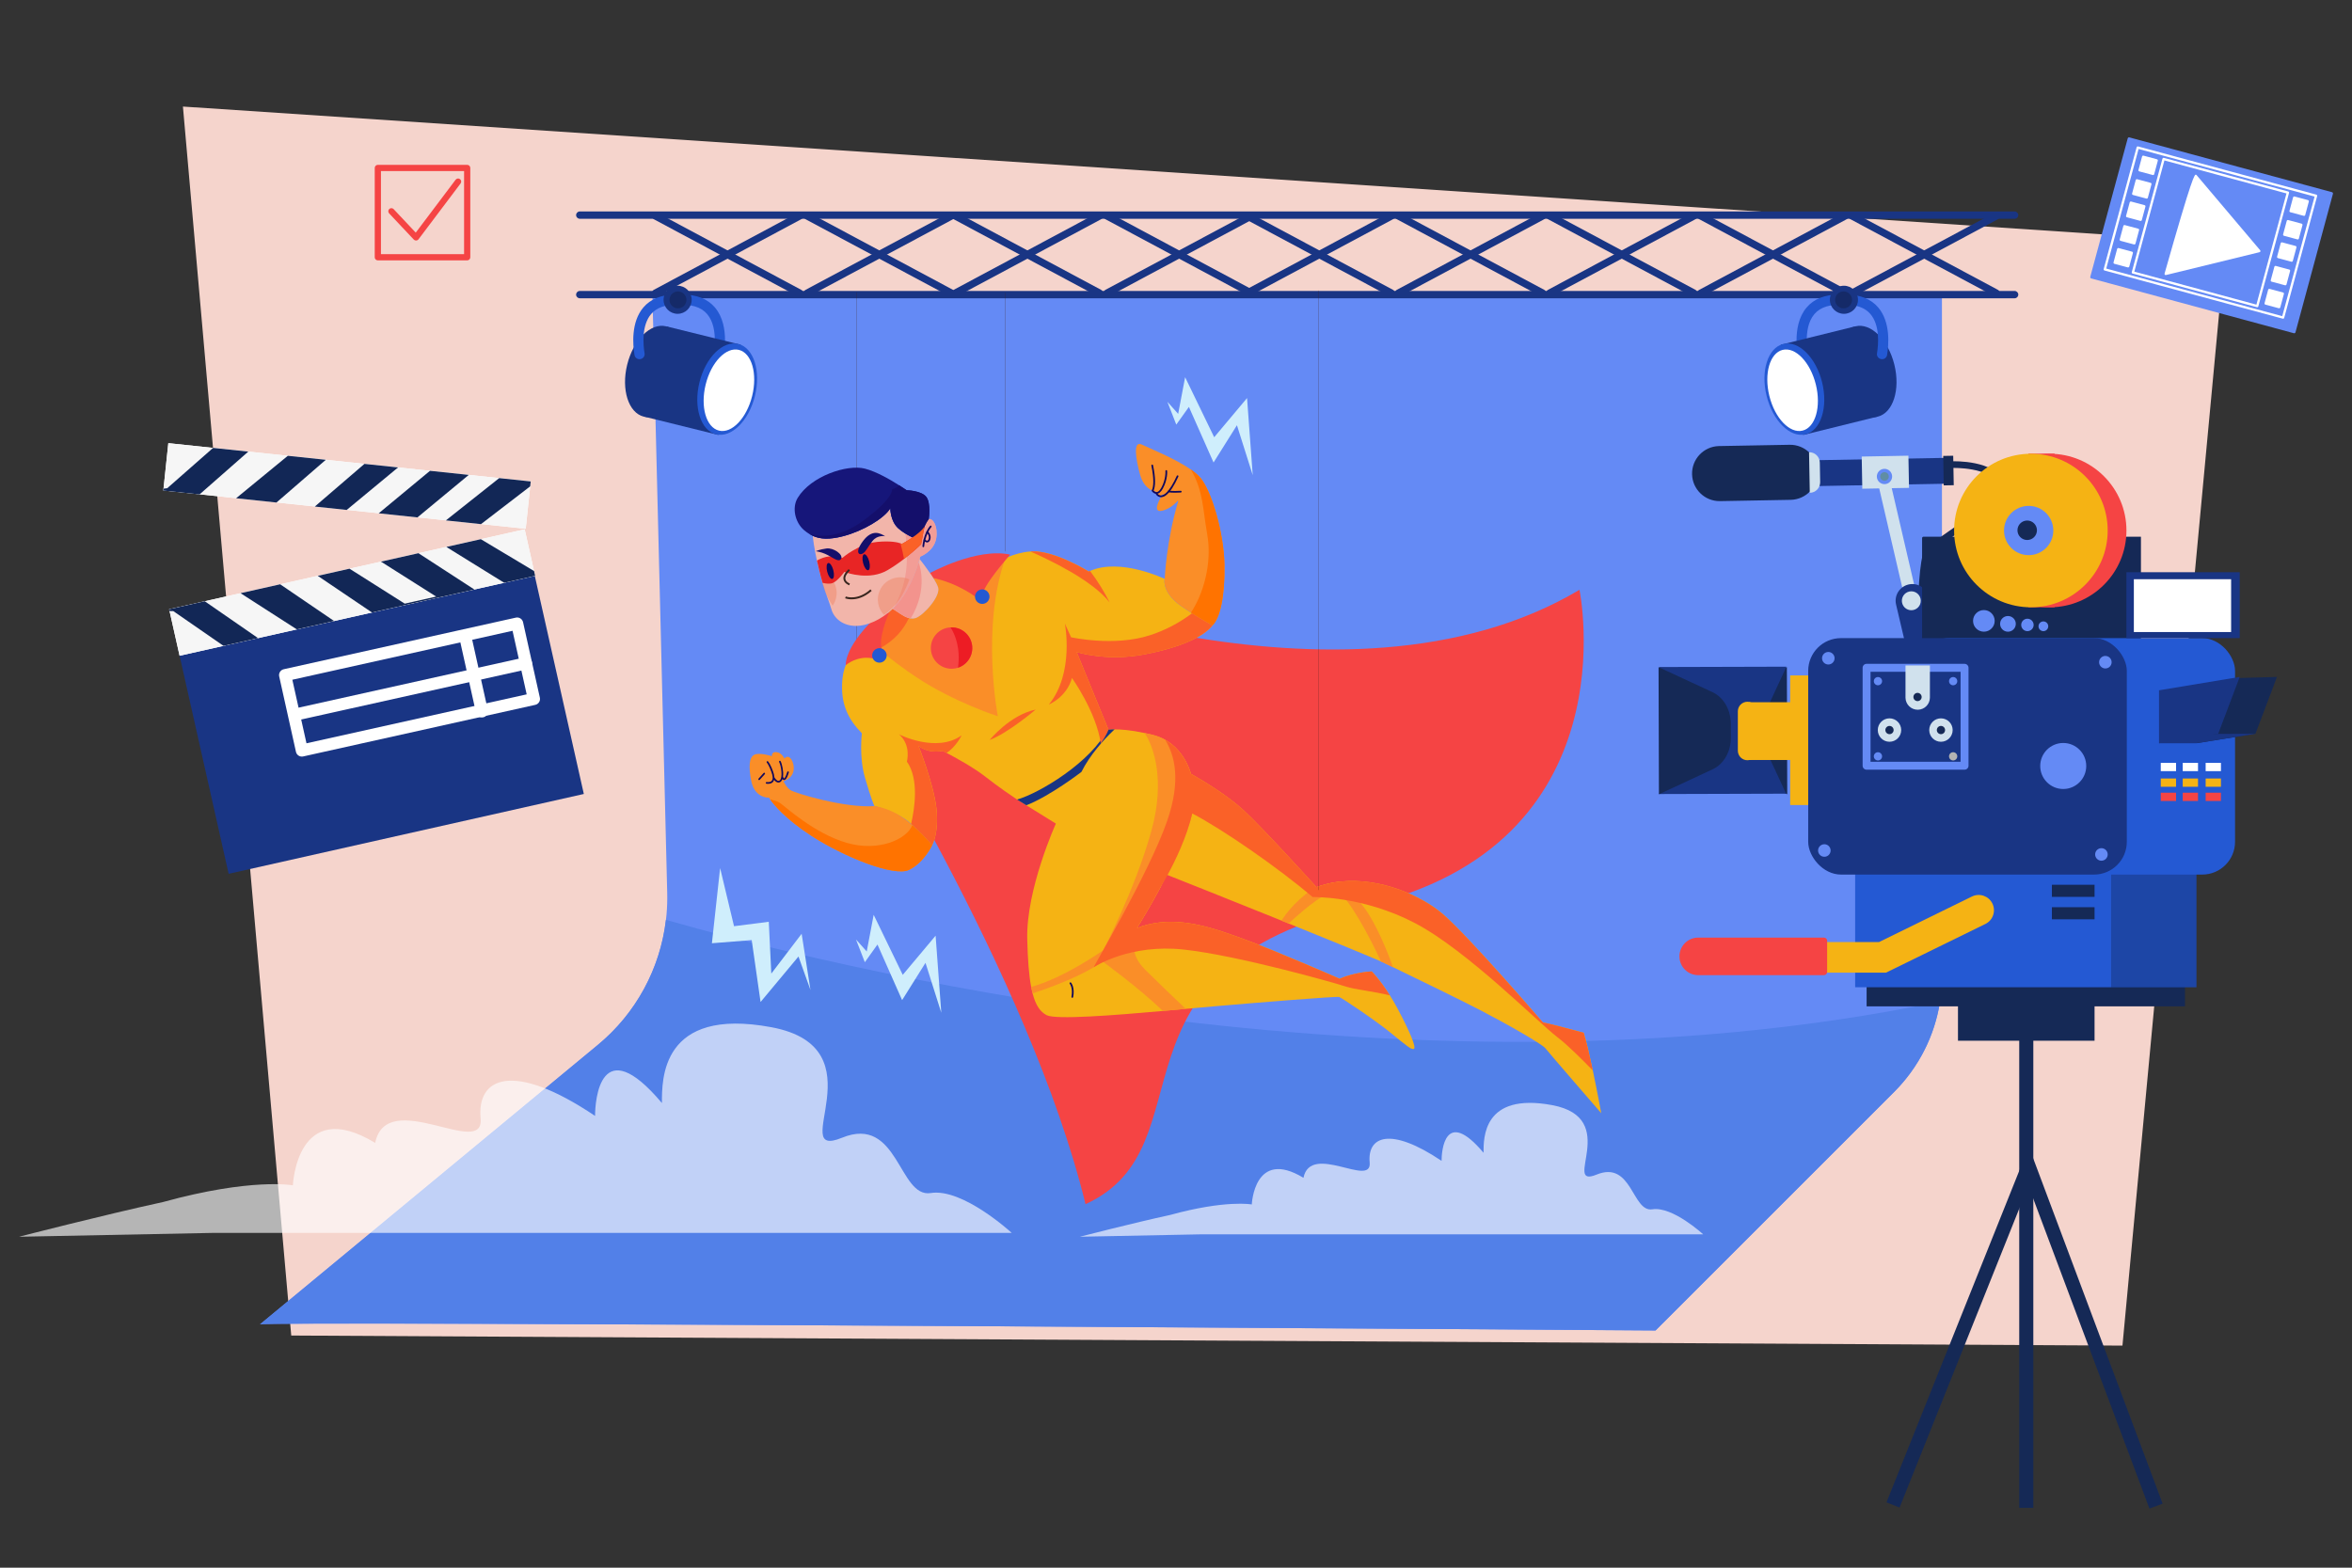 <?xml version="1.0" encoding="UTF-8"?>
<svg id="Layer_1" xmlns="http://www.w3.org/2000/svg" xmlns:xlink="http://www.w3.org/1999/xlink" version="1.1" viewBox="0 0 4680 3120">
  <rect x="0" y="0" width="4680" height="3120" fill="#333333" stroke="none"/>
  <!-- Generator: Adobe Illustrator 29.6.1, SVG Export Plug-In . SVG Version: 2.1.1 Build 9)  -->
  <defs>
    <style>
      .st0 {
        fill: none;
      }

      .st1, .st2 {
        fill: #ef7c59;
      }

      .st1, .st3, .st4 {
        isolation: isolate;
      }

      .st1, .st5 {
        opacity: .41;
      }

      .st6 {
        fill: #648af5;
      }

      .st7 {
        fill: #122756;
      }

      .st8, .st3 {
        fill: #f3938d;
      }

      .st9 {
        fill: #10085d;
      }

      .st10 {
        fill: #412016;
      }

      .st11 {
        fill: #030303;
      }

      .st12 {
        fill: #f6f6f6;
      }

      .st13 {
        fill: #f5d4cc;
      }

      .st14 {
        fill: #16167a;
      }

      .st15 {
        fill: #ed1c24;
      }

      .st16 {
        clip-path: url(#clippath-1);
      }

      .st17, .st18, .st4 {
        fill: #fff;
      }

      .st18 {
        fill-opacity: 0;
      }

      .st19 {
        fill: #040404;
      }

      .st20 {
        fill: #140f6b;
      }

      .st21 {
        fill: #5280e8;
      }

      .st22 {
        fill: #f54444;
      }

      .st23 {
        fill: #2459d3;
      }

      .st3 {
        opacity: .7;
      }

      .st24 {
        opacity: .22;
      }

      .st25 {
        fill: #fa8e28;
      }

      .st26 {
        fill: #d0e1ed;
      }

      .st27 {
        fill: #608da4;
      }

      .st28 {
        fill: #b3b3b3;
      }

      .st29 {
        fill: #193584;
      }

      .st30 {
        fill: #152956;
      }

      .st31 {
        fill: #f2b5aa;
      }

      .st32 {
        fill: #f5b314;
      }

      .st33 {
        fill: #e82525;
      }

      .st34 {
        fill: #cfeefc;
      }

      .st35 {
        fill: #ff7300;
      }

      .st36 {
        fill: #fa6128;
      }

      .st37 {
        fill: #38261f;
      }

      .st38 {
        clip-path: url(#clippath);
      }

      .st4 {
        opacity: .64;
      }
    </style>
    <clipPath id="clippath">
      <rect class="st0" x="338.14" y="1131.82" width="725.1" height="94.86" transform="translate(-241.59 182.4) rotate(-12.67)"/>
    </clipPath>
    <clipPath id="clippath-1">
      <rect class="st0" x="643.06" y="604.7" width="94.86" height="725.1" transform="translate(-343.95 1552.31) rotate(-83.97)"/>
    </clipPath>
  </defs>
  <g id="_08">
    <rect id="_08-2" class="st18" x="-472.56" y="-315.04" width="5625.13" height="3750.08"/>
    <polygon class="st13" points="579.52 2657.96 4223.26 2678.01 4428.76 482.74 363.99 212.09 579.52 2657.96"/>
    <path class="st6" d="M4564.32,663.19l-403.25-109.05c-1.41-.39-2.23-1.84-1.85-3.25l74.52-275.61c.38-1.41,1.83-2.24,3.24-1.86,0,0,0,0,0,0l403.25,109.05c1.4.39,2.23,1.84,1.85,3.25l-74.52,275.61c-.38,1.41-1.83,2.24-3.24,1.86,0,0,0,0,0,0Z"/>
    <path class="st22" d="M929.6,518.19h-177.76c-3.41,0-6.18-2.75-6.19-6.17h0v-177.77c0-3.41,2.75-6.18,6.17-6.19h177.78c3.41,0,6.18,2.77,6.18,6.18h0v177.77c0,3.41-2.77,6.18-6.18,6.18ZM758.02,505.82h165.4v-165.39h-165.4v165.39Z"/>
    <path class="st22" d="M827.8,478.69c-1.7,0-3.33-.7-4.5-1.95l-48.63-51.68c-2.55-2.28-2.76-6.2-.48-8.74,2.28-2.55,6.2-2.76,8.74-.48.27.25.53.52.75.81l43.59,46.32,79.14-105.05c1.93-2.82,5.79-3.54,8.61-1.6,2.82,1.93,3.54,5.79,1.6,8.61-.1.15-.21.3-.33.44l-83.55,110.87c-1.11,1.44-2.79,2.32-4.6,2.4l-.35.06Z"/>
    <path class="st17" d="M4542.24,634.22l-354.73-95.88c-1.24-.33-1.97-1.61-1.64-2.84,0,0,0,0,0,0l65.57-242.45c.34-1.24,1.62-1.97,2.86-1.63l354.72,95.93c1.21.37,1.94,1.61,1.65,2.85l-65.58,242.39c-.33,1.24-1.6,1.98-2.84,1.65,0,0,0,0-.01,0ZM4190.97,534.46l350.24,94.73,64.35-237.99-350.24-94.71-64.35,237.97ZM4534.46,613.48l-26.84-7.21c-1.22-.37-1.94-1.62-1.65-2.86l7.21-26.83c.37-1.22,1.62-1.94,2.86-1.65l26.84,7.21c1.24.34,1.97,1.62,1.63,2.86l-7.21,26.83c-.39,1.19-1.63,1.88-2.85,1.59v.06ZM4233.97,532.22l-26.84-7.21c-1.24-.34-1.97-1.62-1.63-2.86l7.21-26.83c.34-1.24,1.62-1.97,2.86-1.63l26.84,7.21c1.24.34,1.97,1.62,1.63,2.86l-7.21,26.83c-.36,1.2-1.6,1.89-2.81,1.57l-.05.06ZM4546.78,567.77l-26.84-7.21c-1.24-.34-1.97-1.62-1.63-2.86l7.21-26.83c.34-1.24,1.62-1.97,2.86-1.63l26.84,7.21c1.24.33,1.97,1.61,1.64,2.84,0,0,0,0,0,0l-7.21,26.83c-.37,1.22-1.62,1.94-2.86,1.65ZM4246.29,486.51l-26.84-7.21c-1.24-.34-1.97-1.62-1.63-2.86l7.21-26.83c.34-1.24,1.62-1.97,2.86-1.63l26.84,7.21c1.24.33,1.97,1.61,1.64,2.84,0,0,0,0,0,0l-7.21,26.83c-.36,1.19-1.57,1.9-2.79,1.65h-.07ZM4559.41,520.88l-26.84-7.21c-1.23-.34-1.96-1.61-1.63-2.85l7.21-26.84c.34-1.24,1.62-1.97,2.86-1.63l26.84,7.21c1.24.33,1.97,1.61,1.64,2.84,0,0,0,0,0,0l-7.21,26.84c-.34,1.21-1.57,1.93-2.79,1.63h-.07ZM4258.92,439.63l-26.84-7.21c-1.24-.33-1.97-1.61-1.64-2.84,0,0,0,0,0,0l7.21-26.84c.34-1.24,1.62-1.97,2.86-1.63l26.84,7.21c1.24.33,1.97,1.61,1.64,2.84,0,0,0,0,0,0l-7.21,26.84c-.33,1.19-1.54,1.9-2.74,1.63h-.12ZM4571.43,476.45l-26.85-7.21c-1.24-.33-1.97-1.61-1.64-2.84,0,0,0,0,0,0l7.21-26.84c.33-1.24,1.61-1.97,2.84-1.64,0,0,0,0,0,0l26.84,7.21c1.21.37,1.94,1.61,1.65,2.85l-7.21,26.84c-.34,1.2-1.56,1.92-2.78,1.63h-.07ZM4270.94,395.2l-26.85-7.21c-1.24-.33-1.97-1.61-1.64-2.84,0,0,0,0,0,0l7.21-26.84c.33-1.24,1.61-1.97,2.84-1.64,0,0,0,0,0,0l26.84,7.21c1.21.37,1.94,1.61,1.65,2.85l-7.21,26.84c-.34,1.18-1.53,1.89-2.73,1.63h-.12ZM4584.05,429.57l-26.84-7.21c-1.24-.33-1.97-1.61-1.64-2.84,0,0,0,0,0,0l7.21-26.83c.33-1.24,1.6-1.98,2.84-1.65,0,0,0,0,.01,0l26.84,7.21c1.21.37,1.94,1.61,1.65,2.85l-7.21,26.84c-.34,1.18-1.54,1.9-2.74,1.63h-.12ZM4283.56,348.31l-26.84-7.21c-1.24-.33-1.97-1.61-1.64-2.84,0,0,0,0,0,0l7.21-26.83c.33-1.24,1.61-1.98,2.85-1.65l26.84,7.21c1.22.37,1.94,1.62,1.65,2.86l-7.21,26.83c-.34,1.16-1.51,1.87-2.69,1.63h-.17Z"/>
    <path class="st17" d="M4490.82,611.37l-247.39-66.9c-1.24-.33-1.98-1.61-1.65-2.85l61.07-225.8c.33-1.24,1.61-1.97,2.84-1.64,0,0,0,0,0,0l247.39,66.9c1.21.37,1.94,1.61,1.65,2.85l-61.07,225.8c-.33,1.24-1.61,1.97-2.84,1.64,0,0,0,0,0,0ZM4246.89,540.59l242.89,65.69,59.85-221.3-242.89-65.69-59.85,221.3Z"/>
    <path class="st17" d="M4308.66,547.35c-.41-.11-.78-.32-1.07-.63-.56-.61-.77-1.45-.55-2.25,56.3-198.43,59.77-197.49,62.57-196.74.64.2,1.18.63,1.51,1.2l126.21,149.2c.52.61.69,1.46.43,2.22-.25.76-.87,1.34-1.65,1.54l-186.3,45.49c-.38.08-.78.06-1.15-.05Z"/>
    <path class="st6" d="M517.27,2635.83l672.65-556.5c89.83-74.32,140.59-185.76,137.71-302.31l-29.39-1188.19h2565.84v1354.73c.02,86.04-34.14,168.57-94.95,229.44l-474.9,474.91s-2784.23-19.38-2776.95-12.08Z"/>
    <path class="st21" d="M3769.12,2172.99c48.74-48.76,80.69-111.77,91.22-179.91-1069.12,224.28-2258.33-83.15-2535.33-162.41-11.37,97.15-59.75,186.18-135.09,248.56l-672.66,556.5c-7.21-7.28,2776.9,12.13,2776.9,12.13l474.96-474.88Z"/>
    <path class="st29" d="M4008.4,593.63H1153.93c-4.02.16-7.41-2.96-7.57-6.98-.16-4.02,2.96-7.41,6.98-7.57.2,0,.39,0,.59,0h2854.47c4.02-.16,7.41,2.96,7.57,6.98.16,4.02-2.96,7.41-6.98,7.57-.2,0-.39,0-.59,0Z"/>
    <path class="st29" d="M4008.4,435.4H1153.93c-4.02.16-7.41-2.96-7.57-6.98-.16-4.02,2.96-7.41,6.98-7.57.2,0,.39,0,.59,0h2854.47c4.02-.16,7.41,2.96,7.57,6.98.16,4.02-2.96,7.41-6.98,7.57-.2,0-.39,0-.59,0Z"/>
    <path class="st29" d="M1304.45,590.47c-4.02.01-7.28-3.24-7.29-7.25,0-2.69,1.48-5.17,3.85-6.44l286.35-153.25c3.54-1.9,7.95-.57,9.84,2.97,1.9,3.54.57,7.95-2.97,9.84l-286.35,153.26c-1.06.57-2.24.87-3.44.87Z"/>
    <path class="st29" d="M1590.8,590.48c-1.2,0-2.38-.29-3.44-.87l-286.35-153.27c-3.54-1.9-4.87-6.31-2.97-9.84,1.9-3.54,6.31-4.87,9.84-2.97h0l286.35,153.27c3.58,1.74,5.07,6.06,3.33,9.64-1.25,2.57-3.91,4.16-6.76,4.05h0Z"/>
    <path class="st29" d="M1606.4,590.47c-4.02-.01-7.26-3.28-7.25-7.3,0-2.66,1.47-5.1,3.81-6.37l286.36-153.25c3.54-1.9,7.95-.57,9.84,2.97,1.9,3.54.57,7.95-2.97,9.84h0l-286.35,153.24c-1.06.57-2.25.86-3.45.87Z"/>
    <path class="st29" d="M1892.77,590.48c-1.2,0-2.38-.29-3.44-.87l-286.36-153.27c-3.54-1.9-4.86-6.31-2.96-9.85,1.9-3.54,6.31-4.86,9.85-2.96l286.35,153.27c3.54,1.89,4.89,6.29,3,9.84-1.27,2.38-3.74,3.86-6.44,3.85h0Z"/>
    <path class="st29" d="M1901.1,590.47c-4.02-.03-7.25-3.3-7.22-7.32.02-2.65,1.48-5.08,3.81-6.35l286.36-153.25c3.54-1.9,7.95-.57,9.84,2.97,1.9,3.54.57,7.95-2.97,9.84h0l-286.39,153.24c-1.06.57-2.24.86-3.44.87Z"/>
    <path class="st29" d="M2187.45,590.48c-1.2,0-2.38-.29-3.44-.87l-286.33-153.27c-3.54-1.9-4.86-6.31-2.96-9.85,1.9-3.54,6.31-4.86,9.85-2.96l286.32,153.27c3.54,1.89,4.89,6.29,3,9.84-1.27,2.38-3.74,3.86-6.44,3.85h0Z"/>
    <path class="st29" d="M2203.05,590.47c-4.02-.01-7.26-3.28-7.25-7.3,0-2.66,1.47-5.1,3.81-6.37l286.35-153.25c3.54-1.9,7.95-.57,9.84,2.97,1.9,3.54.57,7.95-2.97,9.84h0l-286.35,153.24c-1.06.57-2.24.87-3.44.87Z"/>
    <path class="st29" d="M2489.4,590.48c-1.2,0-2.38-.29-3.44-.87l-286.35-153.27c-3.54-1.9-4.87-6.31-2.97-9.84,1.9-3.54,6.31-4.87,9.84-2.97h0l286.35,153.27c3.58,1.74,5.07,6.06,3.33,9.64-1.25,2.57-3.91,4.16-6.76,4.05h0Z"/>
    <path class="st29" d="M2481.96,590.47c-3.98.16-7.33-2.95-7.49-6.93-.11-2.86,1.48-5.51,4.05-6.76l286.35-153.25c3.49-1.92,7.88-.64,9.79,2.85.02.04.04.08.06.12,1.87,3.54.54,7.94-2.98,9.84l-286.32,153.26c-1.07.58-2.26.87-3.47.87Z"/>
    <path class="st29" d="M2768.31,590.48c-1.2,0-2.38-.29-3.44-.87l-286.35-153.27c-3.54-1.9-4.87-6.31-2.97-9.84,1.9-3.54,6.31-4.87,9.84-2.97h0l286.35,153.27c3.54,1.89,4.89,6.29,3,9.84-1.27,2.38-3.74,3.86-6.44,3.85h0Z"/>
    <path class="st29" d="M2782.86,590.47c-4.02.01-7.28-3.24-7.29-7.25,0-2.69,1.48-5.17,3.85-6.44l286.35-153.25c3.54-1.9,7.95-.57,9.84,2.97,1.9,3.54.57,7.95-2.97,9.84h0l-286.35,153.26c-1.06.57-2.24.87-3.44.87Z"/>
    <path class="st29" d="M3069.21,590.48c-1.2,0-2.38-.29-3.44-.87l-286.35-153.27c-3.54-1.9-4.87-6.31-2.97-9.84,1.9-3.54,6.31-4.87,9.84-2.97h0l286.35,153.27c3.58,1.74,5.07,6.06,3.33,9.64-1.25,2.57-3.91,4.16-6.76,4.05h0Z"/>
    <path class="st29" d="M3083.75,590.47c-4.02.01-7.28-3.24-7.29-7.25,0-2.69,1.48-5.17,3.85-6.44l286.36-153.25c3.49-1.92,7.88-.64,9.79,2.85.02.04.04.08.06.12,1.87,3.54.54,7.94-2.98,9.84l-286.35,153.26c-1.06.57-2.25.86-3.45.87Z"/>
    <path class="st29" d="M3370.07,590.48c-1.2,0-2.38-.29-3.44-.87l-286.32-153.27c-3.54-1.9-4.86-6.31-2.96-9.85,1.9-3.54,6.31-4.86,9.85-2.96l286.35,153.27c3.54,1.89,4.89,6.29,3,9.84-1.27,2.38-3.74,3.86-6.44,3.85h-.05Z"/>
    <path class="st29" d="M3384.66,590.47c-3.98.16-7.33-2.95-7.49-6.93-.11-2.86,1.48-5.51,4.05-6.76l286.35-153.25c3.54-1.9,7.95-.57,9.84,2.97,1.9,3.54.57,7.95-2.97,9.84h0l-286.35,153.26c-1.06.57-2.24.87-3.44.87Z"/>
    <path class="st29" d="M3671.02,590.48c-1.2,0-2.38-.29-3.44-.87l-286.35-153.27c-3.54-1.9-4.87-6.31-2.97-9.84,1.9-3.54,6.31-4.87,9.84-2.97l286.35,153.27c3.54,1.89,4.89,6.29,3,9.84-1.27,2.38-3.74,3.86-6.44,3.85h0Z"/>
    <path class="st29" d="M3685.56,590.47c-4.02.01-7.28-3.24-7.29-7.25,0-2.69,1.48-5.17,3.85-6.44l286.35-153.25c3.54-1.9,7.95-.58,9.85,2.96,1.9,3.54.58,7.95-2.96,9.85l-286.36,153.26c-1.06.57-2.24.87-3.44.87Z"/>
    <path class="st29" d="M3971.91,590.48c-1.2,0-2.38-.29-3.44-.87l-286.35-153.27c-3.54-1.9-4.87-6.31-2.97-9.84,1.9-3.54,6.31-4.87,9.84-2.97l286.36,153.27c3.54,1.89,4.89,6.29,3,9.84-1.27,2.38-3.75,3.87-6.45,3.85h0Z"/>
    <path class="st23" d="M1358.61,586.35c-4.31,0-8.79.19-13.4.61l1.79,20.19c27.64-2.4,47.87,3.61,60.1,17.92,25.37,29.75,11.45,86.54,11.31,87.13l19.66,4.99c.7-2.74,16.65-67.45-15.49-105.22-14.51-17.03-35.99-25.63-63.97-25.63Z"/>
    <rect class="st29" x="1285.56" y="681.88" width="185.03" height="151.58" transform="translate(311.74 1913.56) rotate(-76.11)"/>
    <path class="st23" d="M1424.74,864.37c-30.48-7.54-45.23-53.88-32.96-103.52,12.27-49.64,46.88-83.78,77.41-76.24,30.53,7.54,45.24,53.9,32.96,103.52-12.28,49.63-46.92,83.78-77.41,76.24Z"/>
    <path class="st17" d="M1430.59,856.98c-25.54-6.31-37.34-47.39-26.44-91.76,10.9-44.36,40.57-75.21,66.11-68.9,25.54,6.31,37.33,47.39,26.37,91.76-10.96,44.36-40.51,75.22-66.04,68.9Z"/>
    <path class="st29" d="M1280.96,829.21c-30.47-7.54-45.23-53.88-32.96-103.52,12.27-49.64,46.88-83.76,77.42-76.24,30.54,7.52,45.23,53.9,32.96,103.54-12.27,49.64-46.94,83.8-77.42,76.23Z"/>
    <path class="st23" d="M1344.05,586.35h2.73c5.5.09,9.89,4.63,9.8,10.13,0,.23-.02.46-.04.69v.38c-.5,5.24-4.98,9.2-10.24,9.05-22.84-.41-39.9,5.77-50.71,18.43-19.23,22.63-15.85,60.93-13.04,78.21.84,5.09-2.37,9.97-7.38,11.23l-.41.11c-5.33,1.35-10.74-1.88-12.09-7.21-.07-.27-.13-.55-.17-.83-3.37-20.43-7.14-65.51,17.62-94.61,14.46-16.98,35.95-25.58,63.93-25.58Z"/>
    <path class="st29" d="M1320.36,596.6c0-15.44,12.52-27.96,27.96-27.96s27.96,12.52,27.96,27.96-12.52,27.96-27.96,27.96c-15.44,0-27.95-12.52-27.96-27.96Z"/>
    <g class="st24">
      <path class="st19" d="M1332.19,596.83c0-9.29,7.53-16.83,16.83-16.83s16.83,7.53,16.83,16.83-7.53,16.83-16.83,16.83-16.83-7.53-16.83-16.83h0Z"/>
    </g>
    <path class="st23" d="M3658.78,586.35c4.32,0,8.77.19,13.4.61l-1.79,20.19c-27.64-2.4-47.87,3.61-60.1,17.92-25.36,29.75-11.44,86.54-11.3,87.13l-19.66,4.99c-.7-2.74-16.65-67.45,15.49-105.22,14.44-17.03,35.97-25.63,63.96-25.63Z"/>
    <rect class="st29" x="3563.58" y="665.18" width="151.58" height="185.03" transform="translate(-75.47 895.82) rotate(-13.89)"/>
    <path class="st23" d="M3592.65,864.37c30.47-7.54,45.23-53.88,32.96-103.52-12.27-49.64-46.88-83.78-77.41-76.24-30.53,7.54-45.24,53.9-32.97,103.52,12.27,49.63,46.94,83.78,77.42,76.24Z"/>
    <path class="st17" d="M3586.79,856.98c25.54-6.31,37.34-47.39,26.37-91.76-10.97-44.36-40.55-75.21-66.11-68.9-25.55,6.31-37.34,47.39-26.37,91.76,10.97,44.36,40.58,75.22,66.11,68.9Z"/>
    <path class="st29" d="M3736.41,829.21c30.48-7.54,45.24-53.88,32.97-103.52-12.27-49.64-46.88-83.76-77.42-76.24-30.54,7.52-45.23,53.9-32.96,103.54,12.27,49.64,46.92,83.8,77.41,76.23Z"/>
    <path class="st23" d="M3673.34,586.35h-2.73c-5.52.1-9.91,4.65-9.8,10.17,0,.22.01.43.03.65v.38c.5,5.24,4.98,9.2,10.24,9.05,22.84-.41,39.92,5.77,50.71,18.43,19.3,22.63,15.87,60.93,13.05,78.21-.84,5.09,2.37,9.97,7.38,11.23l.4.11c5.34,1.35,10.75-1.89,12.1-7.22.07-.27.13-.54.17-.82,3.35-20.43,7.14-65.51-17.62-94.61-14.47-16.98-35.95-25.58-63.93-25.58Z"/>
    <circle class="st29" cx="3669.06" cy="596.6" r="27.96"/>
    <g class="st24">
      <path class="st19" d="M3685.2,596.83c0-9.29-7.53-16.83-16.83-16.83s-16.83,7.53-16.83,16.83,7.53,16.83,16.83,16.83,16.83-7.53,16.83-16.83h0Z"/>
    </g>
    <rect class="st10" x="1703.94" y="581.75" width=".41" height="734.76"/>
    <path class="st22" d="M1940.77,1148.67s730.36,306.43,1202.05,25.16c0,0,105.84,508.67-430.3,629.82-536.14,121.16-300.07,477.57-552.54,592.84-111.96-457.75-471.77-1019.82-471.77-1019.82,217.5-89.98,252.55-228,252.55-228Z"/>
    <path class="st32" d="M2412.65,1244.62c-17.44,22.21-61.65,43.63-136.42,57.93-74.77,14.3-133.83-4.81-133.83-4.81,17.02,41.34,55.54,135.74,62.29,152.12.28.83.61,1.63,1.01,2.4,0,0-3.52,10.3-15.4,27.04-2.31,3.13-4.81,6.6-7.99,10.19-10.9,13.63-26.92,30.05-49.6,47.85-60.43,47.6-107.27,54.86-107.27,54.86l-1.59-.96c-7.01-4.72-37.26-25.02-63.23-45.52-22.84-18.03-60.67-38.7-77-47.2-4.81-2.52-7.75-4.15-7.75-4.15-31.25,5.87-48.21-10.05-48.21-10.05,0,0,29.96,75.19,35.58,123.8,5.61,48.61-8.41,74.12-8.41,74.12-12.86-15.23-26.83-29.49-41.8-42.65-.6-.55-1.38-1.13-1.97-1.68-26.35-23.02-71.23-33.79-71.23-33.79,0,0-6.83-14.96-18.83-56.79-12.01-41.83-6.01-87.91-6.01-87.91-27.32-28.01-43.58-58.97-38.64-108.97,1.44-14.16,5.8-27.86,12.82-40.24,8.64-15.55,20.25-29.25,34.17-40.33l.42-.32c.13-.07.21-.2.23-.35l1.42-2.1c12.95-19.07,50.9-55.58,50.9-55.58,10.25,6.08,21.33,15.42,32.37,18.37,4.16,1.32,8.62,1.4,12.82.24,15.36-4.58,50.99-43.68,45.11-61.58-2.15-6.94-8.86-17.62-16.05-28.26,24.9-1.2,109.73-7.69,109.73-7.69,12.67-8.59,26.11-15.97,40.17-22.03h.3c1.41-.58,2.92-1.2,4.33-1.81,13.87-5.63,29.59-10.17,45.34-11.17,1.05-.14,2.11-.22,3.17-.25,45.91-1.67,112.87,40.12,112.87,40.12.9-.36,1.72-.82,2.63-1.2,60.39-26.65,148.46,15.89,148.46,15.89-.22.69-.35,1.41-.37,2.14-.66,6.59.13,27.73,31.08,50.4,7.5,5.35,15.76,10.82,23.65,15.82,21.33,13.58,40.73,24.09,40.73,24.09Z"/>
    <path class="st25" d="M2000.68,1110.57c-49.28,137.36-15.23,314.91-15.23,314.91,0,0-87.23-28.17-160.82-76.92-26.47-17.45-51.87-36.47-76.08-56.94-10.61-9.05-18.86-16.63-24.63-22.19,11.32-18.33,52.25-57.69,52.25-57.69,10.35,6.01,21.36,15.39,32.45,18.4,4.17,1.3,8.64,1.37,12.85.2,15.28-4.59,50.93-43.64,45.11-61.53-2.26-7-8.91-17.72-16.09-28.25,24.81-1.2,109.74-7.8,109.74-7.8,12.75-8.66,26.3-16.1,40.46-22.2Z"/>
    <path class="st22" d="M2010.23,1103.8s-57.24,63.54-56.67,85.34l-8.41,1.66s-35.97-29.33-88.13-40.43l-6.51-9.94s92.85-51.24,159.73-36.62Z"/>
    <path class="st36" d="M1808.59,1230c-11.25,23.69-29.08,45.18-58.61,60.69-.48.34-.99.62-1.54.84l-1.83.91c-15.63,7.87-34.56,13.99-57.54,17.87,8.64-15.55,20.25-29.25,34.17-40.33l.42-.32c.13-.07.21-.2.23-.35l1.42-2.1c12.95-19.07,50.9-55.58,50.9-55.58,10.25,6.08,21.33,15.42,32.37,18.37Z"/>
    <path class="st22" d="M1769,1219.54s-24.32,54.36-12.99,76.04c-6.38,3.9-11.65,9.39-15.28,15.94,0,0-27.72-10.61-57.98,12.21,1.2-46.06,69.71-104.57,69.71-104.57l16.54.38Z"/>
    <path class="st31" d="M1862.93,1071.08c-4.27,26.44-31.73,36.72-31.73,36.72,0,0-.44,1.72-1.3,4.81-3.82,13.43-16.21,52.57-37.54,80.8-4.24,5.64-8.88,10.98-13.88,15.96-.76.82-1.54,1.54-2.32,2.32-23.47,22.43-50.82,33.79-72.19,34.02-26.54.2-44.59-14.78-49.9-33.82-4.07-14.6-9.72-26.35-17.21-51.68-2.28-7.61-4.71-16.48-7.3-27.04-1.55-6.2-2.88-12.02-4.05-17.4-6.01-27.38-7.74-43.81-8.17-49.16.9.42,1.84.79,2.79,1.2s1.94.71,2.88,1.02c4.09,1.36,8.31,2.29,12.6,2.78,1.12.13,2.3.2,3.46.28,3.76.27,7.53.27,11.29,0,9.26-.7,18.43-2.29,27.39-4.75,3.41-.9,6.82-1.9,10.26-2.99,1.72-.52,3.45-1.11,5.13-1.69,34.62-12.02,67.8-33.35,78.3-50.82.05,3.97.48,7.92,1.29,11.8,1.47,7.6,4.68,17.49,11.72,25.24.11.1.22.21.3.34.62.72,1.28,1.41,1.98,2.06,4.63,4.22,9.69,7.96,15.08,11.15,4.72,2.9,9.5,5.41,13.82,7.51,8.53,4.23,15.14,6.66,15.14,6.66v-.07c0-.37.38-1.97.96-4.44h0c.2-1.08.48-2.22.85-3.61h0c.38-1.35.72-2.75,1.2-4.3,1.54-5.37,3.4-10.65,5.57-15.81,0,0,0-.1.08-.12.16-.49.36-.97.58-1.43h0c1.6-3.62,3.49-7.11,5.65-10.42.69-1.05,1.42-2.14,2.16-3.13,9.07-1.91,18.79,14.83,15.1,38.03Z"/>
    <path class="st1" d="M1632.28,1137.38c2.02,24.43,10.48,47.88,24.52,67.97,13.98-20.05,9.06-47.64-10.99-61.61-4.12-2.87-8.69-5.02-13.53-6.36Z"/>
    <path class="st3" d="M1862.93,1071.08c-4.27,26.44-31.73,36.72-31.73,36.72,0,0-.44,1.72-1.3,4.81-3.82,13.43-16.21,52.57-37.54,80.8-4.24,5.64-8.88,10.98-13.88,15.96,32.26-57.53,27.03-106.34,23.33-147.15,4.72,2.9,9.5,5.41,13.82,7.51,8.53,4.23,15.14,6.66,15.14,6.66v-.07c0-.37.38-1.97.96-4.44h0c.2-1.08.48-2.22.85-3.61h0c.38-1.35.72-2.75,1.2-4.3,1.54-5.37,3.4-10.65,5.57-15.81,0,0,0-.1.08-.12.16-.49.36-.97.58-1.43h0c1.6-3.62,3.49-7.11,5.65-10.42.69-1.05,1.42-2.14,2.16-3.13,9.07-1.92,18.79,14.82,15.1,38.02Z"/>
    <polygon class="st31" points="1771.48 1011.53 1771.44 1011.55 1771.45 1011.5 1771.48 1011.53"/>
    <path class="st32" d="M3151.32,2055.31c5.36,17.39,11.92,46.34,18.03,74.88,9.07,43.13,16.83,85.34,16.83,85.34,0,0-104.67-120.78-111.18-129.25-6.51-8.46-77.01-48.58-130.03-76.13-40.39-20.96-131.7-65.25-172.98-85.19l-20.91-10.11c-.99-.47-2.02-.89-3.04-1.31-41.2-17.68-111.78-46.48-183.9-75.6-4.69-1.89-9.34-3.79-14.01-5.66-105.41-42.55-210.09-84.14-226.99-90.81-1.54-.67-2.34-.97-2.34-.97-1.65,5.25-6.01,14.42-11.61,25.14v.07c-17.33,33.02-46.88,81.47-46.88,81.47,7.18-2.9,14.56-5.31,22.07-7.21,66.73-16.72,135.04,8.86,191.67,29.45,62.86,22.84,189.55,78.44,189.55,78.44,29.5-13.07,63.93-14.59,63.93-14.59,0,0,16.3,16.36,36.06,47.71,4.96,7.86,10.16,16.68,15.37,26.44,25.81,48.51,36.86,76.59,32.61,79.86-4.25,3.27-15.94-6.96-46.95-32.2-31.01-25.24-96.64-69.1-101.87-70.84s-161.99,11.11-250.58,18.69c-15.02,1.27-33.8,3.03-54.72,4.92-14.29,1.31-29.64,2.74-45.49,4.15-97.07,8.7-213.07,17.76-231.33,8.41-12.74-6.54-21.8-19.58-27.99-43.35-1.01-3.94-1.96-8.25-2.84-12.85-4.34-22.84-6.83-53.78-7.8-95.18-2.34-99.37,56.97-229.91,56.97-229.91l-58.75-36.42-16.83-10.37s46.88-7.21,107.38-54.84c22.68-17.81,38.59-34.24,49.62-47.84,18.41-22.54,23.28-37.26,23.28-37.26,4.04-.53,8.11-.79,12.19-.77,11.49-.08,31.25,1.08,59.64,7.21h0c5.4,1.2,11.11,2.5,17.15,4.01,8.41,2.14,16.5,5.41,24.04,9.71,40.17,22.84,50.9,67.45,50.9,67.45,0,0,2.09,1.2,5.81,3.28,16.83,9.62,66.48,39.06,99.57,69.71,37.87,35.01,132,138.68,143.45,151.33.76.81,1.2,1.2,1.2,1.2,15.49-5.73,31.65-9.47,48.08-11.13,79.17-8.22,160.78,28.27,203.45,64.91,51.42,44.22,199.02,215.69,199.02,215.69,6.97.43,81.15,20.34,81.15,20.34Z"/>
    <path class="st31" d="M1843.86,1140.45c-.3.1-.16.14.25.17.01-.1-.05-.23-.25-.17Z"/>
    <path class="st31" d="M1829.9,1112.55c-.49,1.83-1.2,4.16-2.07,6.86-5.31,17.03-17.06,49.56-35.47,73.93-4.9,6.52-10.32,12.63-16.2,18.28,7.21,4.22,14.7,10.01,22.31,14.16,4.19,2.43,8.78,4.12,13.55,4.98,3.15.54,6.39.36,9.46-.53,15.28-4.59,50.93-43.64,45.11-61.53-2.26-7-8.91-17.72-16.09-28.25-7.64-11.12-15.96-22-20.59-27.91ZM1844.12,1140.62c-.41,0-.58-.07-.29-.18s.29.08.29.18Z"/>
    <path class="st14" d="M1803.93,975.62s-5.83-4.11-14.94-9.87c-16.83-10.82-45.16-27.24-68.07-33.1-35.15-9.05-107.21,14.68-133.66,58.2-11.78,19.36-5.53,48.47,12.5,64.08,3.53,3.06,7.31,5.81,11.32,8.21,2.04,1.27,4.17,2.39,6.36,3.38,14.59,6.56,32.78,7.75,60.36.54,39.66-10.35,81.73-35.49,93.75-55.53,0,1.35.07,25.16,15.31,39.44,15.63,14.69,44.05,25.24,44.05,25.24,0,0,4.81-27.15,17.1-43.27.78-5.6,1.18-11.25,1.2-16.91,0-9.32-1.2-20.2-5.81-26.77-9.45-12.99-39.5-13.63-39.5-13.63Z"/>
    <path class="st25" d="M1815.45,1642.13c-5.08-4.41-10.4-8.7-15.87-12.69-30.81-22.52-59.86-25.16-59.86-25.16-58.27,4.44-158.81-26.02-167.32-32.02-8.51-6-13.5-17.52-13.5-17.52,26.17-8.59,22.34-33.58,15.47-43.71-6.88-10.13-13.51-1.33-13.51-1.33,0,0-5-11.42-15.63-12.8s-9.24,8.05-9.24,8.05c0,0-24.52-8.04-34.99-2.87s-11.73,23.5-6.21,51.97c5.52,28.47,26.12,33.88,35.42,33.41,0,0,.63,1.2,2.09,3.26h0c6.53,9.41,29.34,38.46,82.71,73.01,65.29,42.18,164.11,81.66,193.71,67.54,29.59-14.12,46.08-49,46.08-49-12.12-14.32-25.27-27.73-39.35-40.12Z"/>
    <path class="st25" d="M2390.09,952.63c-4.72-6.13-12.02-12.32-20.67-18.29-31.7-22.09-82.42-42.19-97.09-49.41-18.61-9.27-12.26,29.17-3.7,60.17,5.26,18.87,15.79,27.28,23.25,30.81,1,.54,2.06.96,3.16,1.27,1.66.66,3.39,1.13,5.16,1.42,3.4,15.63,12.91,5.4,12.91,5.4,14.42,2.54,18.35-3.53,18.35-3.53l13.05,16.94c-23.74,78.13-27.01,154.84-27.01,154.84,0,0-.19.83-.37,2.14-.66,6.59.13,27.73,31.08,50.4,6.8,4.88,14.27,9.74,21.56,14.42,22.07,14.18,42.89,25.45,42.89,25.45,15-14.42,24.9-57.81,23.79-120.51s-24.42-143.03-46.35-171.49Z"/>
    <path class="st29" d="M2204.62,1449.89c-32.45,66.55-136.87,128.9-180.8,141.37,1,.67,1.54,1.01,1.54,1.01l16.83,10.37c47.09-18.2,109.63-66.4,109.63-66.4,8.41-16.97,19.72-33.08,30.58-46.66,10.71-13.25,22.31-25.74,34.74-37.39l.73-.63c-4.08-.02-8.15.24-12.19.77,0,0-.38-.82-1.06-2.45Z"/>
    <path class="st25" d="M2368.1,1539.12l-.1-.06.1.06Z"/>
    <path class="st25" d="M2368.1,1539.12l-.1-.06c-.13-.07-.11,0,0,0l.1.06,1.47.83s-14.86-61.82-74.92-77.17c-6.01-1.51-11.76-2.84-17.15-4.01,18.49,27.3,41.15,94.52,13.83,193.51-32.78,118.76-96.25,238.98-96.25,238.98,0,0-77.1,54.8-143.34,72.9.88,4.6,1.83,8.91,2.84,12.85,34.36-11.23,100.52-35.1,139.28-63.57,0,0,72.81,52.77,120.04,98.56,15.85-1.41,31.25-2.84,45.49-4.15-19.69-18.63-53.11-50.48-80.13-77.35-34.8-34.58-26.26-64.3,5.11-90.51-7.51,1.9-14.88,4.31-22.07,7.21,0,0,51.85-85.23,58.46-106.69,0,0,49.69-85.55,55.67-144.09,1.92-18.91-4.48-40.02-6.86-56.42l-1.47-.9Z"/>
    <path class="st25" d="M2667.64,1754.39c-16.43,1.66-32.59,5.4-48.08,11.13,0,0-.38-.46-1.2-1.2-16.56,11.37-49.15,36.38-68.32,67.98,4.68,1.88,9.33,3.77,14.01,5.66,32.72-29.88,78.74-69.93,98.66-61.3,19.92,8.63,62.72,87.38,85.19,136.95,1.02.42,2.06.84,3.04,1.31l20.91,10.11c-9.34-26.15-32.52-86.46-59.34-121.25-20.06-26.23-34.58-41.26-44.88-49.39Z"/>
    <path class="st33" d="M1815.71,1069.6h-.07c-10.82,7.4-21.13,12.93-21.13,12.93-.87-.48-1.79-.88-2.73-1.2-5.43-1.94-19.52-5.36-46.55-2.8-36.37,3.46-69.18,31.82-69.18,31.82-18.64-6.01-34.72-3.61-50.48,5.23,1.2,5.4,2.5,11.2,4.05,17.42,2.58,10.55,5.01,19.42,7.3,27.03,6.66,1.57,14.76,2.56,20.26.18,10.82-4.81,22.84-21.96,22.84-21.96,7.06,2.54,50.87,17.21,86.25-3.61,11.34-6.76,22.26-14.21,32.69-22.31,11.8-9.07,23.12-18.76,33.91-29.03l6.71-35.47s0,.1-.08.13c-4.1,7.12-14.17,15.1-23.77,21.64Z"/>
    <path class="st20" d="M1644.5,1091.6c-13.71,1.89-21.42,5.34-21.42,5.34,8.55,1.29,16.83,4.01,24.48,8.03,12.31,6.57,22.26,14.81,26.17,6.74,4.1-8.45-15.52-22.02-29.23-20.11Z"/>
    <path class="st20" d="M1717.27,1076.68c-17.76,23.82-7.1,29.34-.35,24.86,6.75-4.48,9.34-12.26,19.14-24.87s25.24-9.38,25.24-9.38c-10.12-6.62-26.24-14.42-44.03,9.39Z"/>
    <path class="st20" d="M1803.93,975.62s-5.83-4.11-14.94-9.87c-3.77,3.9-8.56,6.65-13.83,7.93,0,0,3.74,17.37-55.84,61.38-46.24,34.14-82.14,34.23-108.18,28.07,2.04,1.27,4.17,2.39,6.36,3.38,14.59,6.56,32.78,7.75,60.36.54,39.66-10.35,81.73-35.49,93.75-55.53,0,1.35.07,25.16,15.31,39.44,15.63,14.69,44.05,25.24,44.05,25.24,0,0,4.81-27.15,17.1-43.27.78-5.6,1.18-11.25,1.2-16.91,0-9.32-1.2-20.2-5.81-26.77-9.5-12.99-39.54-13.63-39.54-13.63Z"/>
    <path class="st22" d="M1891.35,1248.61h0c-22.72,1.13-40.23,20.46-39.1,43.18,1.13,22.72,20.46,40.23,43.18,39.1,3.69-.18,7.33-.86,10.84-2.01,4.45-1.42,8.61-3.61,12.3-6.48,18.03-13.86,21.41-39.7,7.55-57.73-8.24-10.72-21.23-16.71-34.74-16.02l-.02-.04Z"/>
    <path class="st15" d="M1891.35,1248.61c9.24,14.33,20.2,41.21,14.89,80.23,4.45-1.42,8.61-3.61,12.3-6.48,18.03-13.86,21.41-39.7,7.55-57.73-8.24-10.72-21.23-16.71-34.74-16.02Z"/>
    <path class="st8" d="M1792.37,1193.41c-4.9,6.52-10.32,12.63-16.2,18.28,7.21,4.22,14.7,10.01,22.31,14.16,4.19,2.43,8.78,4.12,13.55,4.98,36.23-59.36,16.66-110.27,15.82-111.35-5.31,16.97-17.06,49.5-35.47,73.93Z"/>
    <path class="st36" d="M1788.68,1461.44c25.01,21.19,15.83,54.28,15.83,54.28,24.71,34.86,15.3,94.43,8.41,123.98,14.96,13.13,28.93,27.35,41.8,42.54,0,0,14.16-25.36,8.41-74-5.75-48.64-35.61-123.8-35.61-123.8,0,0,17,15.81,48.2,10.04,0,0,2.94,1.49,7.8,4.05,19.48-13.01,29.81-34.94,29.81-34.94-50.09,35.84-124.65-2.14-124.65-2.14Z"/>
    <path class="st36" d="M2288.53,1264.15c-71.6,23.39-157.29,4.13-157.29,4.13l-12.4-27.37s19.56,98.48-31.84,161.22c0,0,35.3-14.2,46.02-52.81,0,0,48.49,67.93,57.26,130.03,11.95-16.68,15.37-27.01,15.37-27.01,0,0-.35-.82-1.02-2.4-6.66-16.36-45.25-110.77-62.24-152.14,0,0,59.06,19.07,133.81,4.81,74.75-14.27,118.93-35.76,136.49-57.96,0,0-19.53-10.51-40.87-24.04-25.17,19.02-53.32,33.74-83.31,43.55Z"/>
    <path class="st36" d="M1969.28,1472.62c36.06-13.29,91.56-60.46,91.56-60.46-51.55,10.82-91.56,60.46-91.56,60.46Z"/>
    <path class="st36" d="M2166.4,1137.57s-66.94-41.84-112.91-40.18c-1.05,0-2.13.08-3.13.22,36.29,15.85,123.66,57.38,157.61,101.42-11.07-22.02-24.11-43-38.98-62.66-.88.38-1.76.78-2.6,1.2Z"/>
    <path class="st36" d="M1815.71,1069.6h-.07c-10.82,7.4-21.13,12.93-21.13,12.93-.87-.48-1.79-.88-2.73-1.2,3.05,11.77,5.54,21.98,7.08,31.03,11.8-9.07,23.12-18.76,33.91-29.03l6.71-35.47s0,.1-.08.13c-4,7.08-14.07,15.06-23.68,21.6Z"/>
    <path class="st36" d="M3070.11,2035.02s-147.6-171.47-199.02-215.69c-42.67-36.67-124.28-73.16-203.45-64.91-16.43,1.66-32.59,5.4-48.08,11.13,0,0-.38-.46-1.2-1.2-11.45-12.64-105.58-116.31-143.45-151.33-33.09-30.64-82.79-60.1-99.57-69.71-3.71-2.12-5.81-3.28-5.81-3.28,0,0-10.73-44.68-50.9-67.45,18.79,30.73,31.91,80.36,3.61,161.75-36.41,104.67-148.66,292.37-145.78,290.62s72.02-46.88,179.39-35.1c107.37,11.78,299.47,65.98,322.94,73.91,15.31,5.2,55.21,9.38,86.73,17.28-19.71-31.35-36.06-47.71-36.06-47.71,0,0-34.44,1.53-63.93,14.59,0,0-126.69-55.6-189.55-78.44-56.65-20.59-124.94-46.17-191.67-29.45-7.51,1.9-14.88,4.31-22.07,7.21,0,0,29.48-48.45,46.88-81.47v-.07c.5-.75,6.12-9.77,13.95-24.17,15.07-27.64,38.33-75.18,49.28-122.6,64.21,33.94,170.09,107.62,239.67,166.41,0,0,99.14-2.68,203.13,51.62,103.99,54.3,244.66,197.37,283.28,226.87,21.53,16.43,49.6,44.86,70.76,66.46-6.01-28.55-12.61-57.49-18.03-74.88.17-.11-74.02-20.01-81.03-20.4Z"/>
    <path class="st35" d="M2390.07,952.69c-4.72-6.13-12.02-12.33-20.63-18.39,25.08,42.37,23.79,79.33,32.55,128.21,10.71,59.95-8.51,121.16-32.28,156.7,22.13,14.17,42.98,25.4,42.98,25.4,14.93-14.42,24.88-57.69,23.77-120.5-1.11-62.8-24.5-143.02-46.4-171.42Z"/>
    <path class="st25" d="M2337.72,947.25c-1.8,26.71-27.48,42.14-27.48,42.14,0,0-22.67,36.26,7.12,25.6,29.78-10.66,43.04-44.88,43.04-44.88-22.68,7.02-22.68-22.86-22.68-22.86Z"/>
    <path class="st35" d="M1815.45,1642.13c-11.57,29.1-68.51,53.46-130.65,35.29-65.28-19.06-122.08-72.12-132.59-79.24-5.37-3.61-11.92-5.32-19.92-7.43,6.53,9.41,29.34,38.46,82.71,73.01,65.29,42.18,164.11,81.66,193.71,67.54,29.59-14.12,46.08-49,46.08-49-12.12-14.33-25.26-27.75-39.34-40.16Z"/>
    <path class="st9" d="M1850.81,1046.5c-13.22,15.3-15.26,39.66-15.36,40.7-.09.94.6,1.77,1.54,1.86.44.04.88-.09,1.22-.37.38-.29.63-.72.67-1.2,0-.24,2.07-24.24,14.54-38.71.57-.77.4-1.85-.37-2.42-.69-.51-1.65-.44-2.25.17v-.02Z"/>
    <path class="st9" d="M1846.07,1057.38c-.73-.58-1.79-.48-2.4.22-.6.72-.51,1.79.2,2.4.26.22,6.37,5.48,3.82,13.03-.42,1.26-1.2,2.8-2.4,3.05-1.71.37-4.09-1.66-4.81-2.4-.61-.68-1.66-.74-2.34-.13-.02.02-.04.04-.06.06-.68.64-.71,1.71-.08,2.4.41.43,4.12,4.25,8.02,3.41.76-.17,1.48-.51,2.1-.99,1.33-1.14,2.3-2.64,2.78-4.33,3.35-9.76-4.5-16.44-4.82-16.73Z"/>
    <path class="st9" d="M2292.31,924.64c-.9.23-1.47,1.11-1.31,2.02,5.91,28.67,4.11,42.52.87,49.28,1,.54,2.06.96,3.16,1.27,4.66-9.5,4.4-26.66-.7-51.23-.15-.9-1-1.52-1.9-1.37-.04,0-.08.01-.11.02Z"/>
    <path class="st9" d="M2320.48,935.58c-.93.08-1.62.9-1.54,1.83,0,.01,0,.03,0,.04,0,.16,1.38,15.85-8.13,33.23-3.02,5.53-6.27,8.55-9.36,8.71-3.77.19-6.59-3.74-6.62-3.77-.53-.78-1.59-.98-2.37-.46-.01,0-.02.02-.03.02-.76.56-.95,1.62-.43,2.4.16.22,3.91,5.54,9.62,5.24,2.11-.16,4.13-.96,5.77-2.31,2.68-2.27,4.87-5.05,6.44-8.19,10.05-18.37,8.59-34.54,8.52-35.22-.08-.94-.91-1.63-1.85-1.55h-.01Z"/>
    <path class="st9" d="M2343.88,946.16c-.87-.38-1.89,0-2.28.87-15.28,33.65-26.09,38.9-31.19,39.05-2.98,0-5.75-1.51-7.36-4.01-.45-.84-1.49-1.15-2.33-.71-.83.42-1.16,1.43-.74,2.26,0,.02.02.04.03.06,2.21,3.68,6.21,5.91,10.51,5.84,3.65-.28,7.11-1.7,9.89-4.07,7.7-5.94,15.83-18.31,24.33-37,.39-.87,0-1.89-.85-2.28Z"/>
    <path class="st9" d="M2349.41,976.78c-17.75,1.13-23.26-.44-23.34-.46-.9-.29-1.86.21-2.15,1.11-.29.9.21,1.86,1.11,2.15.23.08,5.89,1.81,24.59.63.34-.02.66-.15.93-.35.75-.58.9-1.66.32-2.41-.36-.47-.93-.72-1.52-.67h.06Z"/>
    <path class="st9" d="M2128.76,1955.44c-.7.62-.78,1.68-.19,2.4.07.08,6.86,8.29,3.41,25.99-.17.93.44,1.83,1.37,2.02.48.09.98-.03,1.37-.34.34-.24.57-.61.63-1.02,3.77-19.3-3.83-28.49-4.16-28.85-.62-.72-1.7-.81-2.43-.2Z"/>
    <path class="st9" d="M1719.4,1103.15c-3.37.87-4.27,8.67-2.01,17.43,2.26,8.76,6.8,15.14,10.17,14.28s4.25-8.65,2.01-17.43c-2.25-8.77-6.8-15.14-10.17-14.28Z"/>
    <path class="st9" d="M1647.99,1120.51c-3.35.85-4.24,8.65-2,17.4,2.25,8.75,6.79,15.17,10.16,14.3s4.25-8.67,2.01-17.42c-2.25-8.75-6.79-15.16-10.17-14.29Z"/>
    <path class="st9" d="M1519.39,1538.46l-10.19,11.37c-.56.73-.43,1.78.3,2.34.57.44,1.36.47,1.96.06l.22-.22,10.2-11.37c.63-.68.58-1.75-.1-2.38,0,0-.02-.02-.03-.03-.7-.59-1.75-.5-2.34.19,0,0-.01.01-.02.02Z"/>
    <path class="st9" d="M1568.55,1535.26c-.88-.27-1.82.22-2.09,1.11,0,0,0,0,0,.01-3.85,12.75-6.31,12.79-6.31,12.79-.56,0-1.59-1.77-2.12-3.52,1.39-10.36-1.71-24.78-4.81-30.79-.46-.8-1.48-1.07-2.28-.61-.75.44-1.05,1.38-.67,2.16,4.27,8.11,7.52,31.13,1.55,36.42-.9.93-2.18,1.37-3.46,1.2-3.29-.58-6.49-5.25-7.57-7.21-.28-4.08-1.21-8.1-2.75-11.89-.17-.52-4.21-12.46-9.62-19.39-.51-.77-1.55-.97-2.32-.46-.77.51-.97,1.55-.46,2.32.04.06.08.12.13.17,5,6.48,8.99,18.29,9.05,18.47,3.25,8.52,3.53,14.7.85,17.87-3.27,3.8-9.92,2.51-9.98,2.5-.91-.19-1.79.4-1.98,1.3s.4,1.79,1.3,1.98h0c.31,0,7.07,1.37,11.69-2.2.55-.41,1.05-.88,1.49-1.41.97-1.2,1.67-2.6,2.04-4.1,1.79,2.26,4.34,4.81,7.44,5.31,2.05.34,4.15-.21,5.76-1.53.18-.13.35-.28.53-.43,1.33-1.35,2.31-3,2.86-4.81.72,1.12,1.92,1.84,3.25,1.95.95,0,1.88-.33,2.61-.94,2.4-1.84,4.6-6.43,6.96-14.23.26-.87-.24-1.79-1.11-2.06Z"/>
    <path class="st23" d="M1945.65,1176.06c-6.29,4.89-7.43,13.95-2.54,20.24,4.89,6.29,13.95,7.43,20.24,2.54,6.26-4.86,7.42-13.87,2.6-20.16-4.84-6.32-13.9-7.53-20.22-2.68-.03.02-.05.04-.08.06Z"/>
    <path class="st23" d="M1741.01,1293.02c-6.29,4.88-7.43,13.95-2.55,20.24,4.88,6.29,13.95,7.43,20.24,2.55,6.26-4.86,7.43-13.86,2.61-20.16-4.84-6.33-13.89-7.53-20.22-2.7-.03.02-.05.04-.08.06Z"/>
    <rect class="st10" x="2000.47" y="582.71" width=".41" height="514.69"/>
    <rect class="st10" x="2622.75" y="578.13" width=".41" height="1193.18"/>
    <rect class="st30" x="3714.19" y="1942.02" width="633.44" height="60.81"/>
    <rect class="st23" x="3691.39" y="1706.37" width="679.04" height="258.44"/>
    <g class="st24">
      <rect class="st11" x="4200.67" y="1706.37" width="169.76" height="258.44"/>
    </g>
    <path class="st30" d="M3448.52,1377.47c-21.97,10.22-36.33,35.18-36.19,62.91l.14,28.23c.13,27.5,14.54,52.18,36.37,62.31l107.39,49.84-.72-253.03-107,49.74Z"/>
    <rect class="st29" x="3615.29" y="913.55" width="257.35" height="51.47" transform="translate(-16.43 68.11) rotate(-1.04)"/>
    <path class="st30" d="M3561.18,885.2l-141.1,2.56c-30.25.87-54.07,26.09-53.2,56.35.85,29.8,25.38,53.45,55.19,53.22l141.11-2.57c30.22-.63,54.25-25.55,53.79-55.77h0c-.64-30.22-25.56-54.24-55.78-53.79Z"/>
    <path class="st26" d="M3599.64,900l1.47,80.8c11.61-.2,20.85-9.78,20.65-21.39,0,0,0-.01,0-.02l-.7-38.74c-.22-11.61-9.8-20.86-21.42-20.65Z"/>
    <rect class="st26" x="3778.29" y="944.84" width="24.35" height="387.4" transform="translate(-159.32 887.37) rotate(-13.08)"/>
    <rect class="st30" x="3867.1" y="907.18" width="19.92" height="58.67" transform="translate(-16.36 70.52) rotate(-1.04)"/>
    <rect class="st26" x="3704.99" y="907.76" width="92.97" height="64.05" transform="translate(-16.74 69.56) rotate(-1.06)"/>
    <path class="st6" d="M3755.14,934.06c-7.86-2.98-16.64.97-19.63,8.83-2.98,7.86.97,16.64,8.83,19.63,7.85,2.98,16.63-.96,19.62-8.81,2.98-7.86-.96-16.65-8.82-19.64Z"/>
    <path class="st27" d="M3752.78,940.27c-4.43-1.68-9.39.55-11.07,4.98-1.68,4.43.54,9.39,4.98,11.07,4.43,1.68,9.39-.55,11.07-4.98,1.68-4.43-.54-9.39-4.98-11.07,0,0,0,0,0,0Z"/>
    <path class="st30" d="M3884.51,918.09l.49,13.22c.76,0,75.04-2.4,90.95,33.05,8.5,18.89-47.96,57.98-85.34,83.86-37.38,25.88-60.54,42.45-64.59,55.94-9.1,30.3-10.36,124.25-10.42,128.22l13.28.17c0-.95,1.3-96.05,9.87-124.57,2.92-9.71,32.95-30.51,59.44-48.85,50.58-35.02,102.89-71.25,89.87-100.22-19.51-43.52-100.09-40.96-103.55-40.83Z"/>
    <path class="st29" d="M3797.53,1163.26c-17.85,4.19-28.92,22.06-24.73,39.91,0,0,0,0,0,0l23.32,99.12,64.64-15.19-23.31-99.14c-4.2-17.85-22.07-28.91-39.92-24.71,0,0,0,0-.01,0Z"/>
    <path class="st26" d="M3809.85,1178.06c-9.72-3.7-20.59,1.18-24.29,10.89-3.7,9.72,1.18,20.59,10.89,24.29,9.72,3.7,20.59-1.18,24.29-10.89,0,0,0-.01,0-.02,3.68-9.71-1.19-20.57-10.9-24.27Z"/>
    <rect class="st30" x="3905.66" y="1068.17" width="354.38" height="203.78"/>
    <path class="st30" d="M3824.58,1070.81v201.15h354.41v-203.78h-351.77c-1.45,0-2.63,1.18-2.63,2.63h0Z"/>
    <path class="st22" d="M4078.4,903.04c-84.39,0-152.81,68.4-152.82,152.79,0,84.39,68.4,152.81,152.79,152.82,84.39,0,152.81-68.4,152.82-152.79h0c0-84.4-68.41-152.81-152.79-152.82Z"/>
    <rect class="st22" x="4036.13" y="902.86" width="52.12" height="305.66"/>
    <circle class="st32" cx="4041.07" cy="1055.84" r="152.8"/>
    <path class="st6" d="M4036.64,1006.8c-27.08,0-49.04,21.96-49.04,49.04,0,27.08,21.96,49.04,49.04,49.04s49.04-21.96,49.04-49.04-21.96-49.04-49.04-49.04h0Z"/>
    <path class="st30" d="M4033.73,1035.95c-10.71,0-19.39,8.67-19.4,19.38,0,10.71,8.67,19.39,19.38,19.4,10.71,0,19.39-8.67,19.4-19.38v-.02c0-10.7-8.68-19.37-19.38-19.38Z"/>
    <path class="st6" d="M3947.5,1214.13c-11.89,0-21.53,9.64-21.53,21.53s9.64,21.53,21.53,21.53c11.89,0,21.53-9.64,21.53-21.53h0c0-11.89-9.64-21.53-21.53-21.53Z"/>
    <path class="st6" d="M3995.41,1225.97c-8.63,0-15.63,7-15.63,15.63s7,15.63,15.63,15.63,15.63-7,15.63-15.63h0c0-8.63-7-15.63-15.63-15.63Z"/>
    <path class="st6" d="M4034.16,1231.35c-6.84,0-12.38,5.54-12.38,12.38,0,6.84,5.54,12.38,12.38,12.38s12.38-5.54,12.38-12.38-5.54-12.38-12.38-12.38h0Z"/>
    <path class="st6" d="M4065.92,1236.74c-5.35,0-9.69,4.34-9.69,9.69,0,5.35,4.34,9.69,9.69,9.69s9.69-4.34,9.69-9.69-4.34-9.69-9.69-9.69h0Z"/>
    <rect class="st23" x="3813.33" y="1269.98" width="633.97" height="470.59" rx="65.24" ry="65.24"/>
    <path class="st29" d="M3351.38,1434.54c10.22,21.97,35.19,36.33,62.91,36.19l28.23-.14c27.5-.14,52.18-14.54,62.31-36.37l49.84-107.39-253.02.72,49.72,107Z"/>
    <path class="st29" d="M3441.41,1436.4l-28.23.14c-27.51.14-52.18,14.54-62.31,36.38l-49.84,107.39,253.02-.73-49.74-106.97c-10.2-22-35.17-36.36-62.9-36.21Z"/>
    <path class="st30" d="M3407.61,1377.58l-107.41-49.84.72,253.03,106.97-49.74c21.97-10.22,36.33-35.18,36.19-62.91l-.14-28.23c-.11-27.5-14.51-52.18-36.33-62.31Z"/>
    <rect class="st32" x="3562.09" y="1344.25" width="45.29" height="257.91"/>
    <rect class="st29" x="3597.95" y="1269.98" width="633.97" height="470.59" rx="65.24" ry="65.24"/>
    <path class="st6" d="M3909.03,1321.17h-194.92c-4.35,0-7.87,3.52-7.87,7.87h0v194.9c0,4.35,3.52,7.87,7.87,7.87h194.92c4.35.03,7.9-3.46,7.93-7.81,0-.02,0-.04,0-.06v-194.9c0-4.35-3.52-7.87-7.87-7.87-.02,0-.04,0-.06,0ZM3901.15,1516.09h-179.16v-179.16h179.16v179.16Z"/>
    <path class="st6" d="M3637.99,1297.54c-6.89,0-12.48,5.57-12.49,12.46,0,6.89,5.57,12.48,12.46,12.49,6.89,0,12.48-5.57,12.49-12.46h0c0-6.9-5.58-12.48-12.46-12.49Z"/>
    <path class="st6" d="M3630.11,1680.19c-6.89,0-12.48,5.57-12.49,12.46s5.57,12.48,12.46,12.49c6.89,0,12.48-5.57,12.49-12.46h0c0-6.9-5.58-12.48-12.46-12.49Z"/>
    <path class="st6" d="M4189.26,1305.43c-6.89,0-12.48,5.57-12.49,12.46,0,6.89,5.57,12.48,12.46,12.49s12.48-5.57,12.49-12.46v-.02c0-6.88-5.58-12.46-12.46-12.46h0Z"/>
    <path class="st6" d="M4181.39,1688.02c-6.89,0-12.48,5.59-12.48,12.48s5.59,12.48,12.48,12.48c6.89,0,12.48-5.59,12.48-12.48h0c0-6.89-5.59-12.48-12.48-12.48Z"/>
    <path class="st6" d="M3886.38,1347.42c-4.53,0-8.21,3.68-8.21,8.21,0,4.53,3.68,8.21,8.21,8.21,4.53,0,8.21-3.68,8.21-8.21s-3.68-8.21-8.21-8.21h0Z"/>
    <path class="st28" d="M3886.38,1497.05c-4.53,0-8.21,3.68-8.21,8.21,0,4.53,3.68,8.21,8.21,8.21,4.53,0,8.21-3.68,8.21-8.21s-3.68-8.21-8.21-8.21h0Z"/>
    <path class="st6" d="M3736.75,1347.42c-4.53,0-8.21,3.68-8.21,8.21,0,4.53,3.68,8.21,8.21,8.21,4.53,0,8.21-3.68,8.21-8.21,0-4.53-3.66-8.2-8.19-8.21h-.02Z"/>
    <path class="st6" d="M3736.75,1497.05c-4.53,0-8.21,3.68-8.21,8.21,0,4.53,3.68,8.21,8.21,8.21,4.53,0,8.21-3.68,8.21-8.21,0-4.53-3.66-8.2-8.19-8.21h-.02Z"/>
    <path class="st26" d="M3862.1,1429.64c-12.87,0-23.31,10.43-23.31,23.31s10.43,23.31,23.31,23.31c12.87,0,23.31-10.43,23.31-23.31h0c0-12.87-10.43-23.31-23.31-23.31Z"/>
    <path class="st30" d="M3862.1,1444.73c-4.53,0-8.21,3.68-8.21,8.21,0,4.53,3.68,8.21,8.21,8.21,4.53,0,8.21-3.68,8.21-8.21s-3.68-8.21-8.21-8.21h0Z"/>
    <path class="st26" d="M3759.73,1429.64c-12.87,0-23.31,10.42-23.32,23.29,0,12.87,10.42,23.31,23.29,23.32,12.87,0,23.31-10.42,23.32-23.29h0c0-12.88-10.43-23.31-23.29-23.32Z"/>
    <path class="st30" d="M3759.73,1444.73c-4.53,0-8.21,3.66-8.22,8.2,0,4.53,3.66,8.21,8.2,8.22,4.53,0,8.21-3.66,8.22-8.2h0c0-4.54-3.67-8.21-8.2-8.22Z"/>
    <path class="st26" d="M3791.55,1388.77c.3,13.41,11.42,24.04,24.83,23.74,12.99-.29,23.45-10.75,23.74-23.74v-64.35h-48.57v64.35Z"/>
    <path class="st30" d="M3815.5,1378.93c-4.53,0-8.21,3.68-8.21,8.21,0,4.53,3.68,8.21,8.21,8.21,4.53,0,8.21-3.68,8.21-8.21s-3.68-8.21-8.21-8.21h0Z"/>
    <path class="st6" d="M4105.41,1478.68c-25.28,0-45.78,20.5-45.78,45.78s20.5,45.78,45.78,45.78c25.28,0,45.78-20.5,45.78-45.78,0-25.28-20.48-45.78-45.76-45.78h-.02Z"/>
    <rect class="st29" x="4231.08" y="1138.81" width="225.5" height="131.12"/>
    <rect class="st17" x="4245.93" y="1152.74" width="193.54" height="105.15"/>
    <rect class="st32" x="3479.82" y="1397.57" width="102.62" height="114.97"/>
    <path class="st32" d="M3476.97,1396.62c-10.48.03-18.98,8.52-19.01,19v78.87c.27,10.5,8.99,18.79,19.49,18.53,10.13-.26,18.27-8.4,18.53-18.53v-78.87c-.03-10.48-8.52-18.97-19-19Z"/>
    <polygon class="st30" points="4370.12 1479.29 4487.93 1460.29 4530.69 1347.22 4453.72 1349.43 4370.12 1479.29"/>
    <polygon class="st29" points="4312.16 1470.11 4296.01 1479.29 4368.53 1479.29 4487.93 1460.29 4410.33 1460.6 4312.16 1470.11"/>
    <polygon class="st29" points="4296.01 1479.29 4413.82 1460.29 4456.57 1347.22 4296.01 1373.82 4296.01 1479.29"/>
    <path class="st32" d="M3923.79,1784.22l-184.98,90.69h-269.13c-16.79-.33-30.67,13.01-31.01,29.8-.33,16.79,13.01,30.67,29.8,31.01.4,0,.81,0,1.21,0h283.24l197.61-96.87c15.08-7.38,21.32-25.6,13.93-40.67-7.39-15.08-25.6-21.32-40.67-13.93h0v-.02Z"/>
    <path class="st22" d="M3629.31,1866h-250.21c-20.64,0-37.37,16.73-37.37,37.37s16.73,37.37,37.37,37.37h250.21c3.5,0,6.33-2.84,6.33-6.33h0v-62.07c0-3.49-2.82-6.33-6.31-6.33h-.02Z"/>
    <rect class="st30" x="4082.85" y="1760.85" width="84.88" height="24.08"/>
    <rect class="st30" x="4082.85" y="1805.51" width="84.88" height="24.08"/>
    <rect class="st17" x="4388.8" y="1518.24" width="30.41" height="16.47"/>
    <rect class="st17" x="4343.19" y="1518.24" width="30.41" height="16.47"/>
    <rect class="st17" x="4299.49" y="1518.24" width="30.41" height="16.47"/>
    <rect class="st32" x="4388.8" y="1549.36" width="30.41" height="16.47"/>
    <rect class="st32" x="4343.19" y="1549.36" width="30.41" height="16.47"/>
    <rect class="st32" x="4299.49" y="1549.36" width="30.41" height="16.47"/>
    <rect class="st22" x="4388.8" y="1577.63" width="30.41" height="16.47"/>
    <rect class="st22" x="4343.19" y="1577.63" width="30.41" height="16.47"/>
    <rect class="st22" x="4299.49" y="1577.63" width="30.41" height="16.47"/>
    <rect class="st30" x="3895.98" y="1995.23" width="271.75" height="76.01"/>
    <rect class="st30" x="4017.85" y="2033.23" width="28.04" height="967.7"/>
    <polygon class="st30" points="3753.73 2989.89 3779.74 3000.32 4036.13 2359.87 4276.95 3002.34 4303.18 2992.51 4037.01 2282.29 3753.73 2989.89"/>
    <rect class="st29" x="395.69" y="1205.28" width="724.38" height="459.93" transform="translate(-296.34 201.18) rotate(-12.67)"/>
    <g class="st38">
      <g>
        <rect class="st17" x="338.12" y="1131.84" width="725.1" height="94.86" transform="translate(-241.59 182.4) rotate(-12.67)"/>
        <rect class="st12" x="338.12" y="1131.84" width="725.1" height="94.86" transform="translate(-241.59 182.4) rotate(-12.67)"/>
        <polygon class="st7" points="706.48 1085.13 867.94 1187.31 805.4 1201.37 644.3 1099.41 429.95 1149.23 605.85 1262.36 527.21 1279.46 361.15 1164.61 315.57 1164.15 315.04 1215.88 344.78 1216.18 516.25 1334.8 738.86 1286.39 540.21 1151.07 614.25 1133.86 795.84 1256.56 1001.15 1210.4 803.97 1082.37 858.45 1070.12 1067.02 1199.34 1093.57 1154.94 903.02 1040.95 706.48 1085.13"/>
      </g>
    </g>
    <g class="st16">
      <g>
        <rect class="st17" x="643.07" y="604.54" width="94.86" height="725.1" transform="translate(-343.77 1552.18) rotate(-83.97)"/>
        <rect class="st12" x="643.07" y="604.54" width="94.86" height="725.1" transform="translate(-343.77 1552.18) rotate(-83.97)"/>
        <polygon class="st7" points="859.91 1057.34 804.36 1051.47 985.43 901.51 776.16 879.4 609.96 1022.25 534.43 1013.7 716.12 856.34 489.39 833.99 332.78 971.62 303.28 975.35 309.79 1026.68 355 1020.96 506.68 887.69 586.78 895.59 425.13 1028.28 643.78 1053.01 802.43 921.72 861.46 932.14 707.21 1059.99 907.53 1081.17 1083.63 945.92 1052.12 904.89 859.91 1057.34"/>
      </g>
    </g>
    <path class="st17" d="M1040.8,1238.38c-1.41-6.49-7.82-10.6-14.3-9.19-.04,0-.08.02-.12.03l-461.66,102.65c-6.49,1.41-10.6,7.82-9.19,14.3,0,.04.02.08.03.12l33.33,150c1.41,6.49,7.81,10.61,14.29,9.2.04,0,.09-.02.13-.03l461.72-102.66c6.49-1.41,10.6-7.82,9.19-14.3,0-.04-.02-.08-.03-.12l-33.39-150ZM609.84,1479.3l-28.13-126.48,438.15-97.42,28.13,126.49-438.15,97.41Z"/>
    <path class="st17" d="M1044,1308.37l-460.05,102.27c-6.51,1.44-10.61,7.89-9.17,14.4s7.89,10.61,14.4,9.17l460.06-102.29c6.51-1.45,10.61-7.89,9.16-14.4-1.45-6.51-7.89-10.61-14.4-9.16h0Z"/>
    <path class="st17" d="M937.32,1263.12c-1.44-6.51-7.89-10.61-14.39-9.16-6.51,1.44-10.61,7.89-9.16,14.39l33.35,150.06c1.45,6.51,7.9,10.61,14.41,9.16s10.61-7.9,9.16-14.41l-33.37-150.05Z"/>
    <polygon class="st34" points="1534.74 1937.62 1529.72 1834.5 1460.56 1843.31 1432.9 1727.62 1416.55 1877.25 1495.76 1870.97 1513.37 1994.19 1588.82 1903.66 1612.7 1970.31 1595.1 1858.4 1534.74 1937.62"/>
    <polygon class="st34" points="1796.29 1940.13 1738.44 1820.68 1724.61 1893.6 1703.23 1869.72 1720.84 1914.98 1745.98 1879.78 1795.02 1990.43 1841.55 1916.23 1872.98 2015.58 1861.67 1862.17 1796.29 1940.13"/>
    <polygon class="st34" points="2415.99 870.18 2358.15 750.72 2344.32 823.65 2322.93 799.75 2340.54 845.02 2365.69 809.82 2414.73 920.47 2461.25 846.28 2492.68 945.61 2481.37 792.22 2415.99 870.18"/>
    <path class="st4" d="M1851.91,2374.38c-63.97,10.23-63.97-156.09-176.55-110.03-112.59,46.06,79.33-179.09-140.72-220.04-220.05-40.95-217.55,104.91-217.55,150.95-122.82-145.83-133.04-5.11-133.04,25.59-163.75-110.01-235.4-76.76-227.72,5.12,7.68,81.88-186.78-63.97-209.81,48.62-156.09-94.68-163.75,84.44-163.75,84.44,0,0-81.88-15.36-258.42,33.26-117.69,25.59-286.57,69.09-286.57,69.09l386.35-7.68h1588.95s-97.2-89.59-161.16-79.32Z"/>
    <path class="st4" d="M3287.77,2406.75c-40.17,6.42-40.17-98.02-110.86-69.09-70.69,28.93,49.81-112.48-88.37-138.22-138.18-25.75-136.58,65.87-136.58,94.79-77.12-91.58-83.55-3.21-83.55,16.07-102.83-69.09-147.84-48.2-143.03,3.21,4.81,51.41-117.29-40.16-131.76,30.53-98.01-59.45-102.83,53.03-102.83,53.03,0,0-51.41-9.62-162.26,20.88-73.91,16.07-179.96,43.39-179.96,43.39l242.61-4.81h997.77s-60.97-56.2-101.2-49.77Z"/>
    <path class="st37" d="M1682.98,1187.13l-1.39,3.61c4.46,1.49,9.16,2.17,13.86,2,9.88-.17,24.04-3.46,39.03-16.83l-2.55-2.85c-25.54,22.75-48.01,14.44-48.94,14.07Z"/>
    <path class="st37" d="M1691.24,1135.34l-2.63-2.76c-8.09,7.7-11.5,14.75-10.13,20.93,1.79,8.05,11,11.23,11.38,11.37l1.2-3.61c-.07,0-7.57-2.64-8.87-8.59-1.01-4.72,2.12-10.71,9.05-17.33Z"/>
    <g class="st5">
      <path class="st2" d="M1750.77,1174.68c-7.61,16.5-4.36,35.97,8.19,49.11,23.79-15.73,36.19-39.52,36.19-39.52,5.7-9.98,10.53-20.44,14.42-31.25-22.21-10.26-48.54-.56-58.8,21.65,0,0,0,0,0,0Z"/>
    </g>
  </g>
</svg>